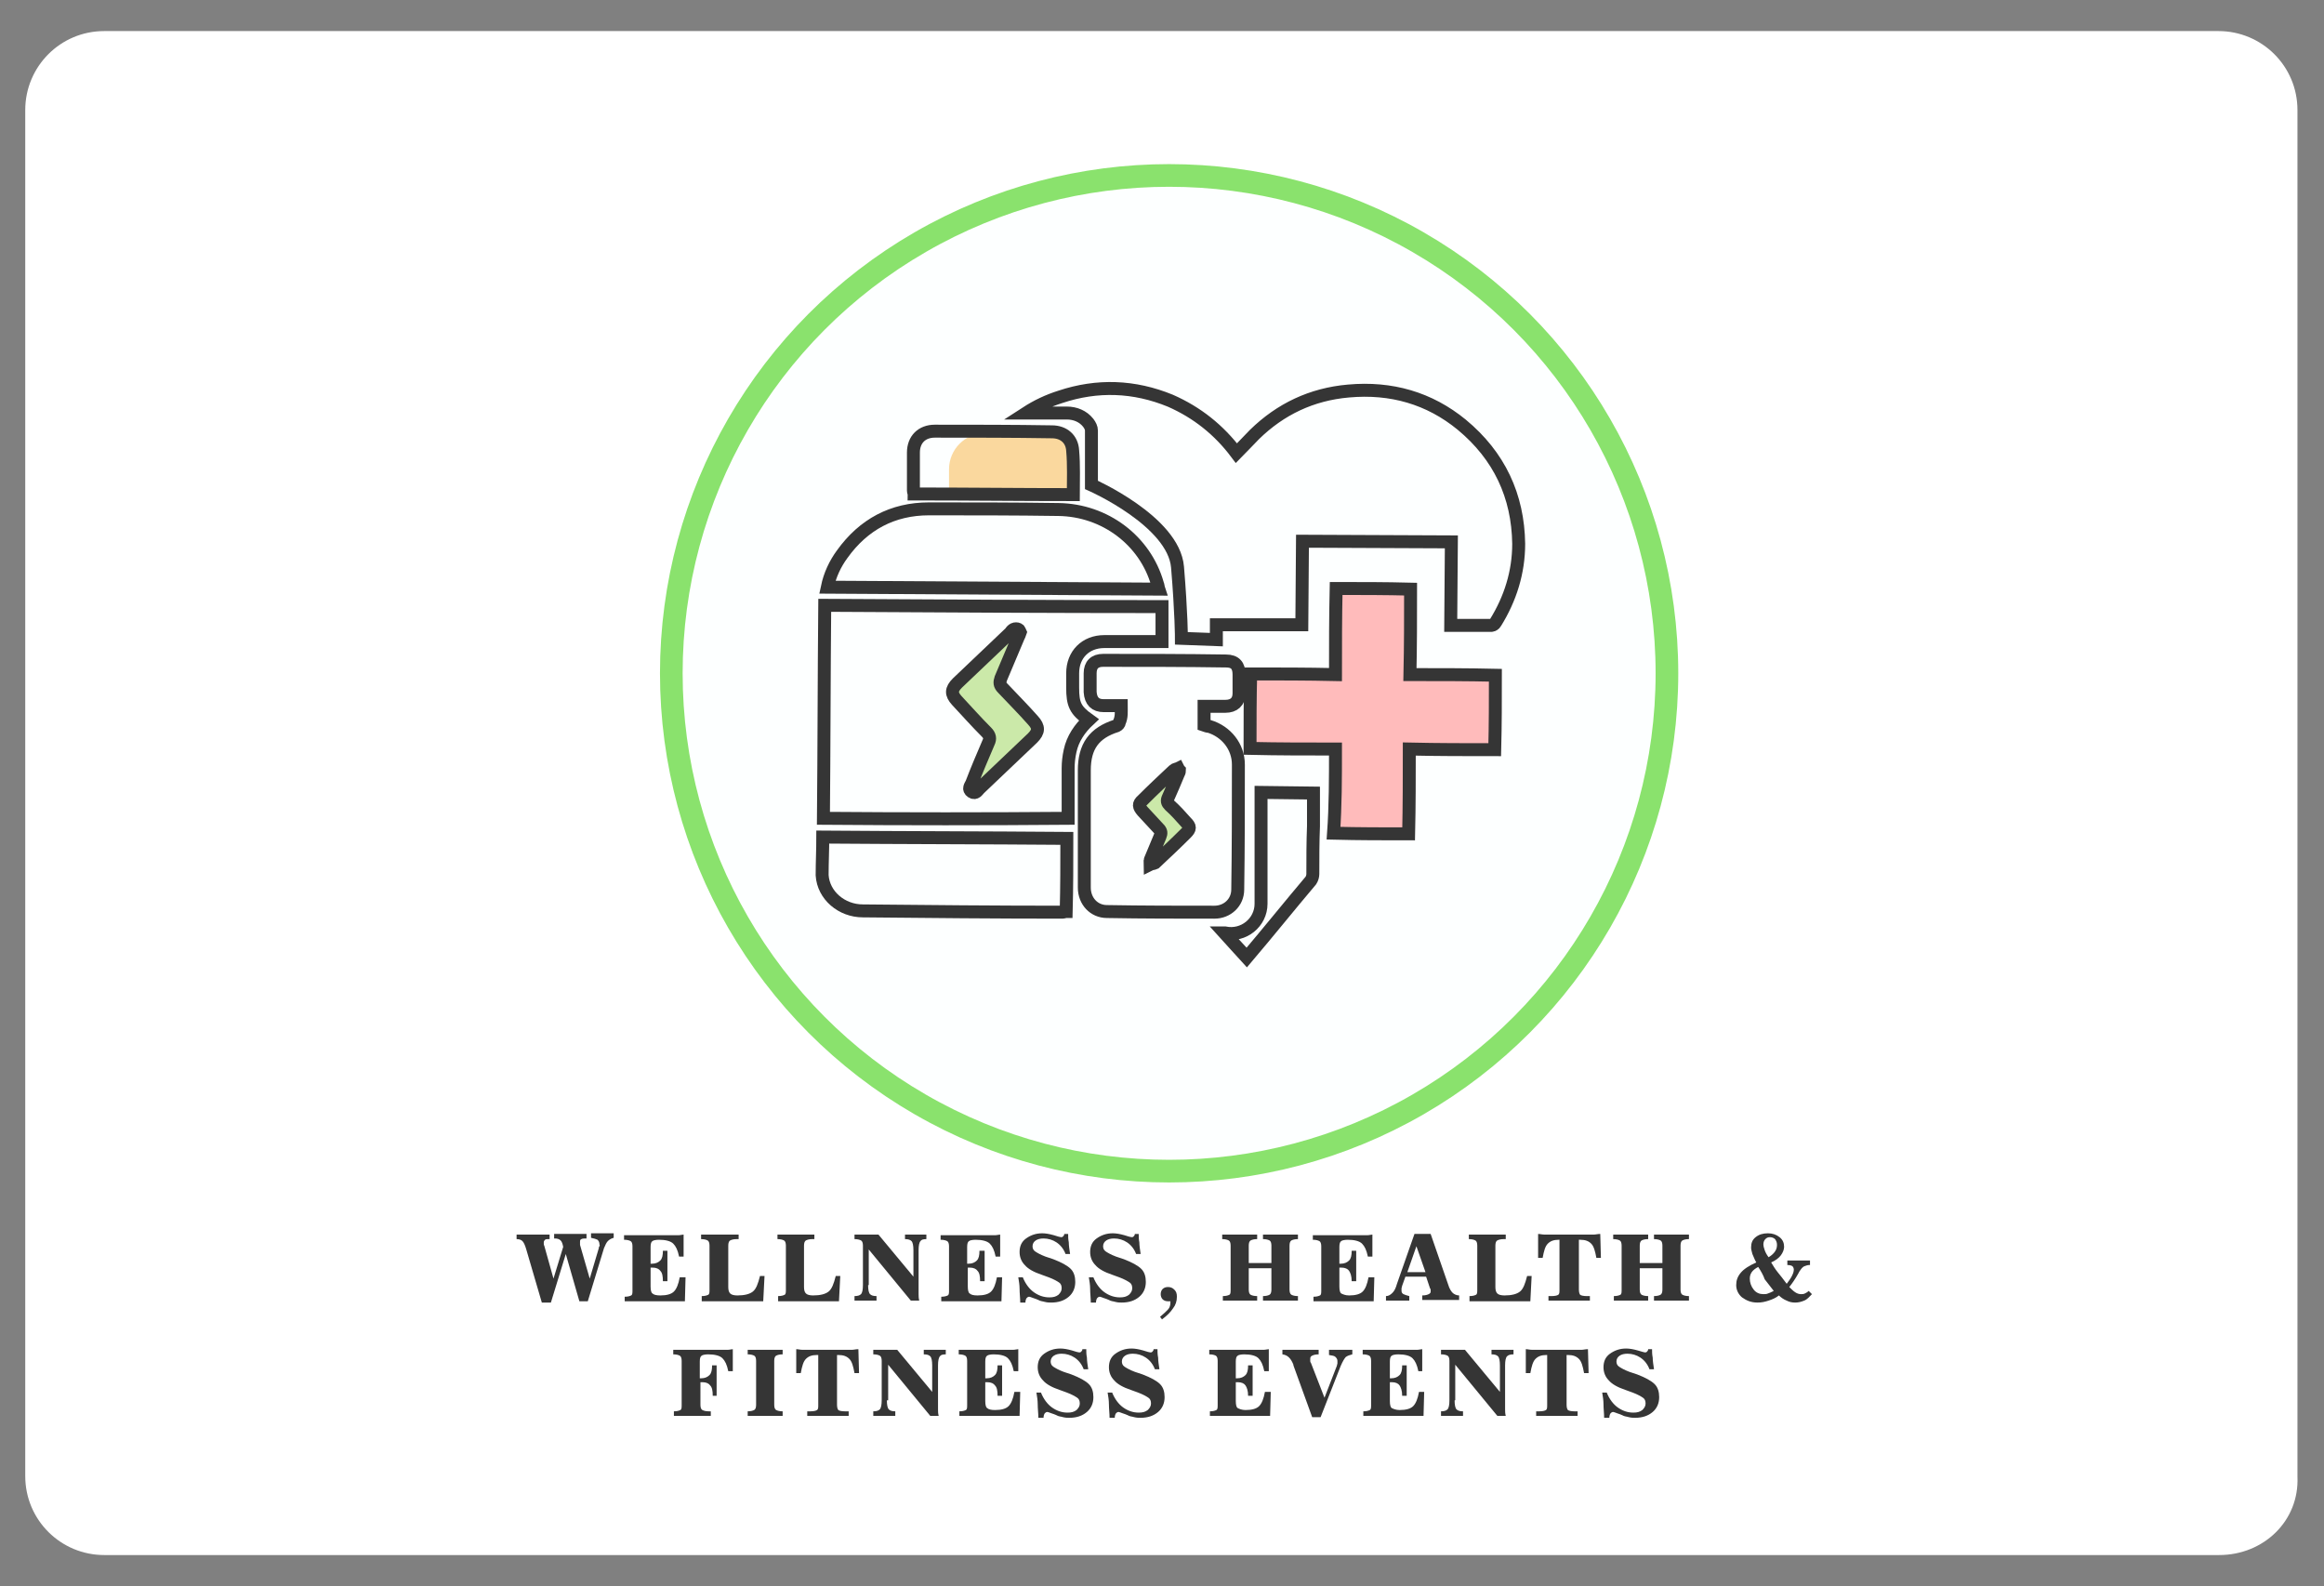 <?xml version="1.0" encoding="utf-8"?>
<!-- Generator: Adobe Illustrator 19.0.0, SVG Export Plug-In . SVG Version: 6.00 Build 0)  -->
<svg version="1.1" id="Layer_1" xmlns="http://www.w3.org/2000/svg" xmlns:xlink="http://www.w3.org/1999/xlink" x="0px" y="0px"
	 width="359px" height="245px" viewBox="-80.1 79.5 359 245" style="enable-background:new -80.1 79.5 359 245;"
	 xml:space="preserve">
<rect x="-80.1" y="79.5" width="359" height="245" fill="#808080" stroke="none"/>
<style type="text/css">
	.st0{fill:#FFFFFF;}
	.st1{fill:#FDFFFF;stroke:#8AE26D;stroke-width:3.5;}
	.st2{fill:#353535;}
	.st3{fill:#FFBBBB;stroke:#353535;stroke-width:2;stroke-miterlimit:10;}
	.st4{fill:none;stroke:#353535;stroke-width:2;stroke-miterlimit:10;}
	.st5{fill:#CBE9A9;stroke:#353535;stroke-width:2;stroke-miterlimit:10;}
	.st6{fill:#FAD89E;}
</style>
<path id="XMLID_64_" class="st0" d="M262.7,319.7H-64c-6.7,0-12.2-5.4-12.2-12.2V96.5c0-6.7,5.4-12.2,12.2-12.2h326.6
	c6.7,0,12.2,5.4,12.2,12.2v211.1C275.1,314.4,269.6,319.7,262.7,319.7z"/>
<circle id="Oval_1_" class="st1" cx="100.5" cy="183.5" r="76.9"/>
<g>
	<path class="st2" d="M3.6,280.7l-2.4-8.2c-0.2-0.7-0.4-1.1-0.6-1.3c-0.2-0.2-0.5-0.3-0.9-0.3l0-0.7h5.1v0.7H4.7
		c-0.3,0-0.5,0-0.6,0.1s-0.2,0.2-0.2,0.4c0,0.1,0,0.2,0,0.2c0,0.1,0,0.2,0.1,0.4l1.4,5l1.5-4.9c-0.1-0.5-0.2-0.8-0.4-1
		c-0.2-0.2-0.5-0.3-0.9-0.3H5.5v-0.7h5v0.7c-0.4,0-0.6,0-0.8,0.1c-0.2,0.1-0.2,0.2-0.2,0.5c0,0.1,0,0.1,0,0.2s0,0.1,0,0.2L11,277
		l1.4-4.7c0-0.1,0-0.2,0.1-0.3s0-0.2,0-0.3c0-0.3-0.1-0.5-0.3-0.7c-0.2-0.1-0.5-0.2-1-0.3v-0.7h3.5v0.7c-0.4,0.1-0.7,0.3-0.9,0.5
		c-0.2,0.2-0.4,0.6-0.6,1.1l-2.5,8.2H9.4l-2.1-7.3L5,280.7H3.6z"/>
	<path class="st2" d="M25.8,276.8l-0.1,3.7h-9.3v-0.7c0.5,0,0.8-0.1,1-0.2c0.2-0.1,0.2-0.4,0.2-0.8v-6.8c0-0.4-0.1-0.7-0.3-0.8
		c-0.2-0.1-0.5-0.2-1-0.2v-0.7h7.4c0.4,0,0.7,0,1,0c0.3,0,0.6-0.1,0.8-0.1l0,3.4h-0.7c-0.2-1-0.5-1.6-0.9-2
		c-0.4-0.4-1.2-0.6-2.2-0.6c-0.5,0-0.9,0.1-1,0.2c-0.2,0.1-0.3,0.4-0.3,0.9v2.6c0,0,0.1,0,0.1,0s0.1,0,0.1,0c0.6,0,1-0.2,1.3-0.5
		c0.3-0.3,0.4-0.8,0.4-1.5h0.7v4.7h-0.7c0-0.8-0.1-1.3-0.4-1.6c-0.2-0.3-0.6-0.5-1.2-0.5c-0.1,0-0.1,0-0.2,0c0,0-0.1,0-0.1,0v2.9
		c0,0.6,0.1,1,0.3,1.1c0.2,0.2,0.6,0.3,1.2,0.3c1,0,1.7-0.2,2.1-0.6c0.4-0.4,0.7-1.1,0.9-2.2H25.8z"/>
	<path class="st2" d="M28.3,280.4v-0.7c0.5,0,0.8-0.1,1-0.2c0.2-0.1,0.2-0.4,0.2-0.8v-6.8c0-0.4-0.1-0.7-0.3-0.8
		c-0.2-0.1-0.5-0.2-1-0.2v-0.7H34v0.7h-0.3c-0.5,0-0.8,0.1-1,0.2c-0.2,0.1-0.3,0.4-0.3,0.8v6.4c0,0.5,0.1,0.8,0.3,1s0.6,0.3,1.1,0.3
		c1.1,0,1.9-0.2,2.4-0.6s0.8-1.2,1.1-2.4h0.7l-0.2,3.9H28.3z"/>
	<path class="st2" d="M40.1,280.4v-0.7c0.5,0,0.8-0.1,1-0.2c0.2-0.1,0.2-0.4,0.2-0.8v-6.8c0-0.4-0.1-0.7-0.3-0.8
		c-0.2-0.1-0.5-0.2-1-0.2v-0.7h5.7v0.7h-0.3c-0.5,0-0.8,0.1-1,0.2c-0.2,0.1-0.3,0.4-0.3,0.8v6.4c0,0.5,0.1,0.8,0.3,1
		s0.6,0.3,1.1,0.3c1.1,0,1.9-0.2,2.4-0.6s0.8-1.2,1.1-2.4h0.7l-0.2,3.9H40.1z"/>
	<path class="st2" d="M54,278c0,0.7,0.1,1.2,0.3,1.4c0.2,0.2,0.5,0.3,1,0.3h0v0.7h-3.4v-0.7h0c0.5,0,0.8-0.1,1-0.3s0.3-0.7,0.3-1.4
		v-6.1c0-0.4-0.1-0.7-0.3-0.8c-0.2-0.1-0.5-0.2-1-0.2v-0.7h3.7l5.4,6.5v-4.1c0-0.7-0.1-1.2-0.3-1.4c-0.2-0.2-0.5-0.3-1-0.3h0v-0.7
		H63v0.7h0c-0.5,0-0.8,0.1-0.9,0.3c-0.2,0.2-0.3,0.7-0.3,1.4v6.1c0,0.2,0,0.5,0,0.7c0,0.3,0,0.6,0.1,1h-1.3l-6.5-7.9V278z"/>
	<path class="st2" d="M74.7,276.8l-0.1,3.7h-9.3v-0.7c0.5,0,0.8-0.1,1-0.2c0.2-0.1,0.2-0.4,0.2-0.8v-6.8c0-0.4-0.1-0.7-0.3-0.8
		c-0.2-0.1-0.5-0.2-1-0.2v-0.7h7.4c0.4,0,0.7,0,1,0c0.3,0,0.6-0.1,0.8-0.1l0,3.4h-0.7c-0.2-1-0.5-1.6-0.9-2
		c-0.4-0.4-1.2-0.6-2.2-0.6c-0.5,0-0.9,0.1-1,0.2c-0.2,0.1-0.3,0.4-0.3,0.9v2.6c0,0,0.1,0,0.1,0s0.1,0,0.1,0c0.6,0,1-0.2,1.3-0.5
		c0.3-0.3,0.4-0.8,0.4-1.5H72v4.7h-0.7c0-0.8-0.1-1.3-0.4-1.6c-0.2-0.3-0.6-0.5-1.2-0.5c-0.1,0-0.1,0-0.2,0c0,0-0.1,0-0.1,0v2.9
		c0,0.6,0.1,1,0.3,1.1c0.2,0.2,0.6,0.3,1.2,0.3c1,0,1.7-0.2,2.1-0.6c0.4-0.4,0.7-1.1,0.9-2.2H74.7z"/>
	<path class="st2" d="M77.5,280.7c0-0.7-0.1-1.4-0.1-2.1c0-0.6-0.1-1.2-0.2-1.8h0.7c0.4,1,1,1.8,1.7,2.3c0.7,0.5,1.5,0.8,2.4,0.8
		c0.6,0,1-0.1,1.4-0.4c0.3-0.3,0.5-0.6,0.5-1c0-0.4-0.1-0.7-0.4-0.9c-0.3-0.2-0.8-0.5-1.6-0.8l-1.1-0.4c-1.2-0.4-2.1-0.9-2.6-1.5
		c-0.5-0.5-0.8-1.2-0.8-2c0-0.9,0.3-1.6,1-2.1s1.5-0.8,2.5-0.8c0.5,0,1.1,0.1,1.8,0.3c0.6,0.2,1,0.3,1.1,0.3c0.1,0,0.2,0,0.3-0.1
		c0.1-0.1,0.2-0.2,0.2-0.4l0.6,0c0,0.4,0,0.8,0.1,1.3c0,0.5,0.1,1.1,0.2,1.8h-0.7c-0.3-0.8-0.8-1.4-1.4-1.8c-0.6-0.4-1.3-0.6-2-0.6
		c-0.5,0-0.9,0.1-1.2,0.3c-0.3,0.2-0.5,0.5-0.5,0.9c0,0.3,0.1,0.6,0.4,0.8c0.3,0.2,0.8,0.5,1.6,0.8l1.2,0.4c1.3,0.5,2.2,1,2.7,1.5
		c0.5,0.5,0.7,1.2,0.7,2c0,0.9-0.3,1.7-1,2.3c-0.7,0.6-1.6,0.9-2.7,0.9c-0.3,0-0.6,0-1-0.1c-0.3-0.1-0.7-0.1-1-0.3
		c-0.2-0.1-0.5-0.2-0.8-0.3c-0.3-0.1-0.5-0.2-0.6-0.2c-0.2,0-0.3,0.1-0.4,0.2c-0.1,0.1-0.2,0.4-0.2,0.7H77.5z"/>
	<path class="st2" d="M88.4,280.7c0-0.7-0.1-1.4-0.1-2.1c0-0.6-0.1-1.2-0.2-1.8h0.7c0.4,1,1,1.8,1.7,2.3c0.7,0.5,1.5,0.8,2.4,0.8
		c0.6,0,1-0.1,1.4-0.4c0.3-0.3,0.5-0.6,0.5-1c0-0.4-0.1-0.7-0.4-0.9c-0.3-0.2-0.8-0.5-1.6-0.8l-1.1-0.4c-1.2-0.4-2.1-0.9-2.6-1.5
		c-0.5-0.5-0.8-1.2-0.8-2c0-0.9,0.3-1.6,1-2.1s1.5-0.8,2.5-0.8c0.5,0,1.1,0.1,1.8,0.3c0.6,0.2,1,0.3,1.1,0.3c0.1,0,0.2,0,0.3-0.1
		c0.1-0.1,0.2-0.2,0.2-0.4l0.6,0c0,0.4,0,0.8,0.1,1.3c0,0.5,0.1,1.1,0.2,1.8h-0.7c-0.3-0.8-0.8-1.4-1.4-1.8c-0.6-0.4-1.3-0.6-2-0.6
		c-0.5,0-0.9,0.1-1.2,0.3c-0.3,0.2-0.5,0.5-0.5,0.9c0,0.3,0.1,0.6,0.4,0.8c0.3,0.2,0.8,0.5,1.6,0.8l1.2,0.4c1.3,0.5,2.2,1,2.7,1.5
		c0.5,0.5,0.7,1.2,0.7,2c0,0.9-0.3,1.7-1,2.3c-0.7,0.6-1.6,0.9-2.7,0.9c-0.3,0-0.6,0-1-0.1c-0.3-0.1-0.7-0.1-1-0.3
		c-0.2-0.1-0.5-0.2-0.8-0.3c-0.3-0.1-0.5-0.2-0.6-0.2c-0.2,0-0.3,0.1-0.4,0.2c-0.1,0.1-0.2,0.4-0.2,0.7H88.4z"/>
	<path class="st2" d="M100.7,280.5c-0.1,0-0.1,0-0.2,0c-0.1,0-0.1,0-0.2,0c-0.3,0-0.6-0.1-0.8-0.3c-0.2-0.2-0.3-0.5-0.3-0.8
		c0-0.3,0.1-0.6,0.3-0.8c0.2-0.2,0.5-0.3,0.8-0.3c0.4,0,0.7,0.1,1,0.4c0.3,0.3,0.4,0.6,0.4,1.1c0,0.7-0.2,1.3-0.6,1.8
		c-0.4,0.6-0.9,1.1-1.7,1.7l-0.3-0.4c0.5-0.4,0.9-0.8,1.2-1.1s0.4-0.7,0.4-1.1V280.5z"/>
	<path class="st2" d="M108.8,280.4v-0.7c0.5,0,0.8-0.1,1-0.2s0.2-0.4,0.2-0.8v-6.8c0-0.4-0.1-0.7-0.3-0.8c-0.2-0.1-0.5-0.2-1-0.2
		v-0.7h5.4v0.7c-0.5,0-0.8,0.1-1,0.2c-0.2,0.1-0.3,0.4-0.3,0.8v2.7h3.5v-2.7c0-0.4-0.1-0.7-0.3-0.8s-0.5-0.2-1-0.2v-0.7h5.4v0.7
		c-0.5,0-0.8,0.1-1,0.2s-0.3,0.4-0.3,0.8v6.8c0,0.4,0.1,0.7,0.3,0.8c0.2,0.1,0.5,0.2,1,0.2v0.7h-5.4v-0.7c0.5,0,0.8-0.1,1-0.2
		c0.2-0.1,0.3-0.4,0.3-0.8v-3.3h-3.5v3.3c0,0.4,0.1,0.7,0.3,0.8s0.5,0.2,1,0.2v0.7H108.8z"/>
	<path class="st2" d="M132.2,276.8l-0.1,3.7h-9.3v-0.7c0.5,0,0.8-0.1,1-0.2s0.2-0.4,0.2-0.8v-6.8c0-0.4-0.1-0.7-0.3-0.8
		c-0.2-0.1-0.5-0.2-1-0.2v-0.7h7.4c0.4,0,0.7,0,1,0c0.3,0,0.6-0.1,0.8-0.1l0,3.4h-0.7c-0.2-1-0.5-1.6-0.9-2
		c-0.4-0.4-1.2-0.6-2.2-0.6c-0.5,0-0.9,0.1-1,0.2c-0.2,0.1-0.3,0.4-0.3,0.9v2.6c0,0,0.1,0,0.1,0s0.1,0,0.1,0c0.6,0,1-0.2,1.3-0.5
		c0.3-0.3,0.4-0.8,0.4-1.5h0.7v4.7h-0.7c0-0.8-0.2-1.3-0.4-1.6c-0.2-0.3-0.6-0.5-1.2-0.5c-0.1,0-0.1,0-0.2,0c0,0-0.1,0-0.1,0v2.9
		c0,0.6,0.1,1,0.3,1.1s0.6,0.3,1.2,0.3c1,0,1.7-0.2,2.1-0.6c0.4-0.4,0.7-1.1,0.9-2.2H132.2z"/>
	<path class="st2" d="M136.5,278.1c0,0.1-0.1,0.3-0.1,0.4c0,0.1,0,0.2,0,0.4c0,0.2,0.1,0.4,0.3,0.5c0.2,0.1,0.5,0.2,0.9,0.3v0.7H134
		v-0.7c0.4,0,0.7-0.2,1-0.5c0.3-0.3,0.5-0.7,0.7-1.4l2.7-7.7h2.5l2.7,7.8c0.2,0.7,0.5,1.1,0.7,1.3c0.2,0.2,0.6,0.4,1,0.4v0.7h-5.7
		v-0.7c0.5,0,0.8-0.1,1-0.2c0.2-0.1,0.3-0.2,0.3-0.4c0-0.1,0-0.2,0-0.2c0-0.1,0-0.2-0.1-0.3l-0.6-1.8H137L136.5,278.1z M137.3,276
		h2.8l-1.4-4L137.3,276z"/>
	<path class="st2" d="M146.9,280.4v-0.7c0.5,0,0.8-0.1,1-0.2s0.2-0.4,0.2-0.8v-6.8c0-0.4-0.1-0.7-0.3-0.8c-0.2-0.1-0.5-0.2-1-0.2
		v-0.7h5.7v0.7h-0.3c-0.5,0-0.8,0.1-1,0.2c-0.2,0.1-0.3,0.4-0.3,0.8v6.4c0,0.5,0.1,0.8,0.3,1c0.2,0.2,0.6,0.3,1.1,0.3
		c1.1,0,1.9-0.2,2.4-0.6s0.8-1.2,1.1-2.4h0.7l-0.2,3.9H146.9z"/>
	<path class="st2" d="M160.9,271h-0.2c-0.8,0-1.3,0.2-1.7,0.6s-0.6,1.1-0.8,2.2h-0.7l0-3.7c0.3,0,0.6,0.1,1,0.1c0.3,0,0.6,0,0.9,0
		h5.8c0.3,0,0.6,0,0.9,0c0.3,0,0.6-0.1,1-0.1l0.1,3.7h-0.7c-0.2-1.1-0.4-1.8-0.8-2.2s-0.9-0.6-1.7-0.6h-0.2v7.7
		c0,0.4,0.1,0.7,0.2,0.8s0.5,0.2,1,0.2h0.5v0.7h-6.4v-0.7h0.5c0.5,0,0.9-0.1,1-0.2c0.2-0.1,0.2-0.4,0.2-0.8V271z"/>
	<path class="st2" d="M169.2,280.4v-0.7c0.5,0,0.8-0.1,1-0.2s0.2-0.4,0.2-0.8v-6.8c0-0.4-0.1-0.7-0.3-0.8c-0.2-0.1-0.5-0.2-1-0.2
		v-0.7h5.4v0.7c-0.5,0-0.8,0.1-1,0.2c-0.2,0.1-0.3,0.4-0.3,0.8v2.7h3.5v-2.7c0-0.4-0.1-0.7-0.3-0.8s-0.5-0.2-1-0.2v-0.7h5.4v0.7
		c-0.5,0-0.8,0.1-1,0.2s-0.3,0.4-0.3,0.8v6.8c0,0.4,0.1,0.7,0.3,0.8c0.2,0.1,0.5,0.2,1,0.2v0.7h-5.4v-0.7c0.5,0,0.8-0.1,1-0.2
		c0.2-0.1,0.3-0.4,0.3-0.8v-3.3h-3.5v3.3c0,0.4,0.1,0.7,0.3,0.8s0.5,0.2,1,0.2v0.7H169.2z"/>
	<path class="st2" d="M194.7,279.6c-0.5,0.4-1,0.6-1.6,0.8c-0.6,0.2-1.1,0.3-1.7,0.3c-1,0-1.7-0.3-2.4-0.8c-0.6-0.5-0.9-1.2-0.9-1.9
		c0-0.7,0.2-1.3,0.7-1.9s1.3-1.1,2.4-1.6c-0.3-0.5-0.4-0.9-0.6-1.3c-0.1-0.4-0.2-0.7-0.2-1c0-0.7,0.2-1.2,0.7-1.6
		c0.5-0.4,1.1-0.6,1.9-0.6c0.7,0,1.3,0.2,1.8,0.6s0.7,0.9,0.7,1.5c0,0.4-0.2,0.9-0.5,1.3s-0.8,0.8-1.5,1.1c0.3,0.5,0.6,1,1,1.5
		s0.9,1.1,1.4,1.8c0.3-0.4,0.6-0.8,0.8-1.2c0.2-0.4,0.3-0.7,0.3-1c0-0.2-0.1-0.4-0.2-0.5s-0.4-0.2-0.8-0.2l0-0.7h3.5v0.7h-0.1
		c-0.3,0-0.5,0.1-0.8,0.2c-0.2,0.1-0.4,0.3-0.6,0.6c-0.1,0.1-0.2,0.3-0.3,0.5c-0.5,0.9-1,1.6-1.4,2.1c0.3,0.3,0.6,0.6,0.9,0.8
		s0.6,0.3,0.9,0.3c0.2,0,0.4,0,0.6-0.1c0.2-0.1,0.4-0.2,0.6-0.4l0.5,0.5c-0.4,0.4-0.7,0.8-1.2,1s-0.9,0.3-1.4,0.3
		c-0.5,0-0.9-0.1-1.3-0.3C195.4,280.2,195,279.9,194.7,279.6z M191.5,275.2c-0.4,0.2-0.8,0.5-1,0.8c-0.2,0.3-0.3,0.6-0.3,1
		c0,0.6,0.2,1.2,0.6,1.7s0.9,0.7,1.5,0.7c0.2,0,0.5,0,0.7-0.1c0.3-0.1,0.5-0.2,0.9-0.4c-0.5-0.6-0.9-1.2-1.4-1.8
		C192.3,276.5,191.9,275.8,191.5,275.2z M193.1,273.7c0.5-0.3,0.8-0.6,1-0.9c0.2-0.3,0.3-0.6,0.3-1c0-0.4-0.1-0.6-0.3-0.9
		c-0.2-0.2-0.5-0.3-0.8-0.3c-0.3,0-0.5,0.1-0.7,0.3c-0.2,0.2-0.3,0.5-0.3,0.8c0,0.3,0.1,0.6,0.2,0.9
		C192.6,272.9,192.8,273.3,193.1,273.7z"/>
	<path class="st2" d="M28.1,296.5c0,0.4,0.1,0.7,0.3,0.8c0.2,0.1,0.5,0.2,1,0.2h0.3v0.7H24v-0.7c0.5,0,0.8-0.1,1-0.2
		c0.2-0.1,0.2-0.4,0.2-0.8v-6.8c0-0.4-0.1-0.7-0.3-0.8c-0.2-0.1-0.5-0.2-1-0.2V288h7.4c0.4,0,0.7,0,1,0c0.3,0,0.6-0.1,0.8-0.1l0,3.4
		h-0.7c-0.2-1-0.5-1.6-0.9-2c-0.4-0.4-1.2-0.6-2.2-0.6c-0.5,0-0.9,0.1-1,0.2c-0.2,0.1-0.3,0.4-0.3,0.9v2.6c0,0,0.1,0,0.1,0
		s0.1,0,0.1,0c0.6,0,1-0.2,1.3-0.5c0.3-0.3,0.4-0.8,0.4-1.5h0.7v4.7H30c0-0.8-0.1-1.3-0.4-1.6c-0.2-0.3-0.6-0.5-1.2-0.5
		c-0.1,0-0.1,0-0.2,0c0,0-0.1,0-0.1,0V296.5z"/>
	<path class="st2" d="M35.4,298.2v-0.7c0.5,0,0.8-0.1,1-0.2c0.2-0.1,0.3-0.4,0.3-0.8v-6.8c0-0.4-0.1-0.7-0.3-0.8
		c-0.2-0.1-0.5-0.2-1-0.2V288h5.4v0.7c-0.5,0-0.8,0.1-1,0.2c-0.2,0.1-0.3,0.4-0.3,0.8v6.8c0,0.4,0.1,0.7,0.3,0.8
		c0.2,0.1,0.5,0.2,1,0.2v0.7H35.4z"/>
	<path class="st2" d="M46.3,288.8h-0.2c-0.8,0-1.3,0.2-1.7,0.6c-0.4,0.4-0.6,1.1-0.8,2.2h-0.7l0-3.7c0.3,0,0.6,0.1,1,0.1
		c0.3,0,0.6,0,0.9,0h5.8c0.3,0,0.6,0,0.9,0c0.3,0,0.6-0.1,1-0.1l0.1,3.7h-0.7c-0.2-1.1-0.4-1.8-0.8-2.2c-0.4-0.4-0.9-0.6-1.7-0.6
		h-0.2v7.7c0,0.4,0.1,0.7,0.2,0.8s0.5,0.2,1,0.2H51v0.7h-6.4v-0.7h0.5c0.5,0,0.9-0.1,1-0.2c0.2-0.1,0.2-0.4,0.2-0.8V288.8z"/>
	<path class="st2" d="M56.9,295.8c0,0.7,0.1,1.2,0.3,1.4c0.2,0.2,0.5,0.3,1,0.3h0v0.7h-3.4v-0.7h0c0.5,0,0.8-0.1,1-0.3
		s0.3-0.7,0.3-1.4v-6.1c0-0.4-0.1-0.7-0.3-0.8c-0.2-0.1-0.5-0.2-1-0.2V288h3.7l5.4,6.5v-4.1c0-0.7-0.1-1.2-0.3-1.4
		c-0.2-0.2-0.5-0.3-1-0.3h0V288h3.4v0.7h0c-0.5,0-0.8,0.1-0.9,0.3c-0.2,0.2-0.3,0.7-0.3,1.4v6.1c0,0.2,0,0.5,0,0.7
		c0,0.3,0,0.6,0.1,1h-1.3l-6.5-7.9V295.8z"/>
	<path class="st2" d="M77.5,294.5l-0.1,3.7h-9.3v-0.7c0.5,0,0.8-0.1,1-0.2c0.2-0.1,0.2-0.4,0.2-0.8v-6.8c0-0.4-0.1-0.7-0.3-0.8
		c-0.2-0.1-0.5-0.2-1-0.2V288h7.4c0.4,0,0.7,0,1,0c0.3,0,0.6-0.1,0.8-0.1l0,3.4h-0.7c-0.2-1-0.5-1.6-0.9-2c-0.4-0.4-1.2-0.6-2.2-0.6
		c-0.5,0-0.9,0.1-1,0.2c-0.2,0.1-0.3,0.4-0.3,0.9v2.6c0,0,0.1,0,0.1,0s0.1,0,0.1,0c0.6,0,1-0.2,1.3-0.5c0.3-0.3,0.4-0.8,0.4-1.5h0.7
		v4.7h-0.7c0-0.8-0.1-1.3-0.4-1.6c-0.2-0.3-0.6-0.5-1.2-0.5c-0.1,0-0.1,0-0.2,0c0,0-0.1,0-0.1,0v2.9c0,0.6,0.1,1,0.3,1.1
		c0.2,0.2,0.6,0.3,1.2,0.3c1,0,1.7-0.2,2.1-0.6c0.4-0.4,0.7-1.1,0.9-2.2H77.5z"/>
	<path class="st2" d="M80.3,298.5c0-0.7-0.1-1.4-0.1-2.1c0-0.6-0.1-1.2-0.2-1.8h0.7c0.4,1,1,1.8,1.7,2.3c0.7,0.5,1.5,0.8,2.4,0.8
		c0.6,0,1-0.1,1.4-0.4c0.3-0.3,0.5-0.6,0.5-1c0-0.4-0.1-0.7-0.4-0.9c-0.3-0.2-0.8-0.5-1.6-0.8l-1.1-0.4c-1.2-0.4-2.1-0.9-2.6-1.5
		c-0.5-0.5-0.8-1.2-0.8-2c0-0.9,0.3-1.6,1-2.1s1.5-0.8,2.5-0.8c0.5,0,1.1,0.1,1.8,0.3c0.6,0.2,1,0.3,1.1,0.3c0.1,0,0.2,0,0.3-0.1
		c0.1-0.1,0.2-0.2,0.2-0.4l0.6,0c0,0.4,0,0.8,0.1,1.3c0,0.5,0.1,1.1,0.2,1.8h-0.7c-0.3-0.8-0.8-1.4-1.4-1.8c-0.6-0.4-1.3-0.6-2-0.6
		c-0.5,0-0.9,0.1-1.2,0.3c-0.3,0.2-0.5,0.5-0.5,0.9c0,0.3,0.1,0.6,0.4,0.8c0.3,0.2,0.8,0.5,1.6,0.8l1.2,0.4c1.3,0.5,2.2,1,2.7,1.5
		c0.5,0.5,0.7,1.2,0.7,2c0,0.9-0.3,1.7-1,2.3c-0.7,0.6-1.6,0.9-2.7,0.9c-0.3,0-0.6,0-1-0.1c-0.3-0.1-0.7-0.1-1-0.3
		c-0.2-0.1-0.5-0.2-0.8-0.3c-0.3-0.1-0.5-0.2-0.6-0.2c-0.2,0-0.3,0.1-0.4,0.2c-0.1,0.1-0.2,0.4-0.2,0.7H80.3z"/>
	<path class="st2" d="M91.3,298.5c0-0.7-0.1-1.4-0.1-2.1c0-0.6-0.1-1.2-0.2-1.8h0.7c0.4,1,1,1.8,1.7,2.3c0.7,0.5,1.5,0.8,2.4,0.8
		c0.6,0,1-0.1,1.4-0.4c0.3-0.3,0.5-0.6,0.5-1c0-0.4-0.1-0.7-0.4-0.9c-0.3-0.2-0.8-0.5-1.6-0.8l-1.1-0.4c-1.2-0.4-2.1-0.9-2.6-1.5
		c-0.5-0.5-0.8-1.2-0.8-2c0-0.9,0.3-1.6,1-2.1s1.5-0.8,2.5-0.8c0.5,0,1.1,0.1,1.8,0.3c0.6,0.2,1,0.3,1.1,0.3c0.1,0,0.2,0,0.3-0.1
		c0.1-0.1,0.2-0.2,0.2-0.4l0.6,0c0,0.4,0,0.8,0.1,1.3c0,0.5,0.1,1.1,0.2,1.8h-0.7c-0.3-0.8-0.8-1.4-1.4-1.8c-0.6-0.4-1.3-0.6-2-0.6
		c-0.5,0-0.9,0.1-1.2,0.3c-0.3,0.2-0.5,0.5-0.5,0.9c0,0.3,0.1,0.6,0.4,0.8c0.3,0.2,0.8,0.5,1.6,0.8l1.2,0.4c1.3,0.5,2.2,1,2.7,1.5
		c0.5,0.5,0.7,1.2,0.7,2c0,0.9-0.3,1.7-1,2.3c-0.7,0.6-1.6,0.9-2.7,0.9c-0.3,0-0.6,0-1-0.1c-0.3-0.1-0.7-0.1-1-0.3
		c-0.2-0.1-0.5-0.2-0.8-0.3c-0.3-0.1-0.5-0.2-0.6-0.2c-0.2,0-0.3,0.1-0.4,0.2c-0.1,0.1-0.2,0.4-0.2,0.7H91.3z"/>
	<path class="st2" d="M116.2,294.5l-0.1,3.7h-9.3v-0.7c0.5,0,0.8-0.1,1-0.2s0.2-0.4,0.2-0.8v-6.8c0-0.4-0.1-0.7-0.3-0.8
		c-0.2-0.1-0.5-0.2-1-0.2V288h7.4c0.4,0,0.7,0,1,0c0.3,0,0.6-0.1,0.8-0.1l0,3.4h-0.7c-0.2-1-0.5-1.6-0.9-2c-0.4-0.4-1.2-0.6-2.2-0.6
		c-0.5,0-0.9,0.1-1,0.2c-0.2,0.1-0.3,0.4-0.3,0.9v2.6c0,0,0.1,0,0.1,0s0.1,0,0.1,0c0.6,0,1-0.2,1.3-0.5c0.3-0.3,0.4-0.8,0.4-1.5h0.7
		v4.7h-0.7c0-0.8-0.2-1.3-0.4-1.6c-0.2-0.3-0.6-0.5-1.2-0.5c-0.1,0-0.1,0-0.2,0c0,0-0.1,0-0.1,0v2.9c0,0.6,0.1,1,0.3,1.1
		s0.6,0.3,1.2,0.3c1,0,1.7-0.2,2.1-0.6c0.4-0.4,0.7-1.1,0.9-2.2H116.2z"/>
	<path class="st2" d="M119.7,290.4c0,0,0-0.1,0-0.1c-0.4-1-0.9-1.5-1.7-1.6V288h5.6v0.7c-0.5,0-0.8,0.1-1,0.2
		c-0.2,0.1-0.3,0.2-0.3,0.5c0,0.1,0,0.2,0,0.3c0,0.1,0,0.2,0.1,0.3l2.1,5.4l1.9-4.9c0-0.1,0.1-0.3,0.1-0.4c0-0.1,0-0.3,0-0.4
		c0-0.2-0.1-0.4-0.3-0.6s-0.5-0.2-1-0.3V288h3.6v0.7c-0.4,0.1-0.7,0.2-1,0.4c-0.2,0.2-0.5,0.7-0.8,1.4l-3.1,7.9h-1.3L119.7,290.4z"
		/>
	<path class="st2" d="M139.9,294.5l-0.1,3.7h-9.3v-0.7c0.5,0,0.8-0.1,1-0.2s0.2-0.4,0.2-0.8v-6.8c0-0.4-0.1-0.7-0.3-0.8
		c-0.2-0.1-0.5-0.2-1-0.2V288h7.4c0.4,0,0.7,0,1,0c0.3,0,0.6-0.1,0.8-0.1l0,3.4H139c-0.2-1-0.5-1.6-0.9-2c-0.4-0.4-1.2-0.6-2.2-0.6
		c-0.5,0-0.9,0.1-1,0.2c-0.2,0.1-0.3,0.4-0.3,0.9v2.6c0,0,0.1,0,0.1,0s0.1,0,0.1,0c0.6,0,1-0.2,1.3-0.5c0.3-0.3,0.4-0.8,0.4-1.5h0.7
		v4.7h-0.7c0-0.8-0.2-1.3-0.4-1.6c-0.2-0.3-0.6-0.5-1.2-0.5c-0.1,0-0.1,0-0.2,0c0,0-0.1,0-0.1,0v2.9c0,0.6,0.1,1,0.3,1.1
		s0.6,0.3,1.2,0.3c1,0,1.7-0.2,2.1-0.6c0.4-0.4,0.7-1.1,0.9-2.2H139.9z"/>
	<path class="st2" d="M144.6,295.8c0,0.7,0.1,1.2,0.3,1.4s0.5,0.3,1,0.3h0v0.7h-3.4v-0.7h0c0.5,0,0.8-0.1,1-0.3
		c0.2-0.2,0.3-0.7,0.3-1.4v-6.1c0-0.4-0.1-0.7-0.3-0.8c-0.2-0.1-0.5-0.2-1-0.2V288h3.7l5.4,6.5v-4.1c0-0.7-0.1-1.2-0.3-1.4
		c-0.2-0.2-0.5-0.3-1-0.3h0V288h3.4v0.7h0c-0.5,0-0.8,0.1-1,0.3c-0.2,0.2-0.3,0.7-0.3,1.4v6.1c0,0.2,0,0.5,0,0.7c0,0.3,0,0.6,0.1,1
		h-1.3l-6.5-7.9V295.8z"/>
	<path class="st2" d="M159,288.8h-0.2c-0.8,0-1.3,0.2-1.7,0.6s-0.6,1.1-0.8,2.2h-0.7l0-3.7c0.3,0,0.6,0.1,1,0.1c0.3,0,0.6,0,0.9,0
		h5.8c0.3,0,0.6,0,0.9,0c0.3,0,0.6-0.1,1-0.1l0.1,3.7h-0.7c-0.2-1.1-0.4-1.8-0.8-2.2s-0.9-0.6-1.7-0.6h-0.2v7.7
		c0,0.4,0.1,0.7,0.2,0.8s0.5,0.2,1,0.2h0.5v0.7h-6.4v-0.7h0.5c0.5,0,0.9-0.1,1-0.2c0.2-0.1,0.2-0.4,0.2-0.8V288.8z"/>
	<path class="st2" d="M167.7,298.5c0-0.7-0.1-1.4-0.1-2.1c0-0.6-0.1-1.2-0.2-1.8h0.7c0.4,1,1,1.8,1.7,2.3c0.7,0.5,1.5,0.8,2.4,0.8
		c0.6,0,1-0.1,1.4-0.4c0.3-0.3,0.5-0.6,0.5-1c0-0.4-0.1-0.7-0.4-0.9c-0.3-0.2-0.8-0.5-1.6-0.8l-1.1-0.4c-1.2-0.4-2.1-0.9-2.6-1.5
		c-0.5-0.5-0.8-1.2-0.8-2c0-0.9,0.3-1.6,1-2.1s1.5-0.8,2.5-0.8c0.5,0,1.1,0.1,1.8,0.3s1,0.3,1.1,0.3c0.1,0,0.2,0,0.3-0.1
		c0.1-0.1,0.2-0.2,0.2-0.4l0.6,0c0,0.4,0,0.8,0.1,1.3c0,0.5,0.1,1.1,0.2,1.8h-0.7c-0.3-0.8-0.8-1.4-1.4-1.8c-0.6-0.4-1.3-0.6-2-0.6
		c-0.5,0-0.9,0.1-1.2,0.3s-0.5,0.5-0.5,0.9c0,0.3,0.1,0.6,0.4,0.8c0.3,0.2,0.8,0.5,1.6,0.8l1.2,0.4c1.3,0.5,2.2,1,2.7,1.5
		c0.5,0.5,0.7,1.2,0.7,2c0,0.9-0.3,1.7-1,2.3c-0.7,0.6-1.6,0.9-2.7,0.9c-0.3,0-0.6,0-1-0.1c-0.3-0.1-0.7-0.1-1-0.3
		c-0.2-0.1-0.5-0.2-0.8-0.3c-0.3-0.1-0.5-0.2-0.6-0.2c-0.2,0-0.3,0.1-0.4,0.2c-0.1,0.1-0.2,0.4-0.2,0.7H167.7z"/>
</g>
<path class="st3" d="M126.2,195.2c-4.5,0-8.8,0-13.2-0.1c0-3.9,0-7.6,0.1-11.5c4.4,0,8.7,0,13.1,0.1c0-4.5,0-8.8,0.1-13.3
	c3.9,0,7.6,0,11.5,0.1c0,4.4,0,8.7-0.1,13.2c4.5,0,8.8,0,13.2,0.1c0,3.9,0,7.6-0.1,11.5c-4.4,0-8.7,0-13.2-0.1c0,4.4,0,8.7-0.1,13.1
	c-3.9,0-7.6,0-11.6-0.1C126.2,204,126.2,199.7,126.2,195.2z"/>
<path class="st4" d="M47.1,205.9c0.1-11,0.1-21.9,0.2-32.9c17.4,0.1,34.7,0.2,52.1,0.2c0,1.8,0,3.6,0,5.4c-0.2,0-0.5,0-0.8,0
	c-2.7,0-5.4,0-8.1,0c-2.9,0-4.9,2-4.9,4.9c0,0.7,0,1.5,0,2.2c0,2.6,0.4,3.5,2.5,5c-1.4,1.3-2.5,2.9-2.9,4.8
	c-0.2,0.9-0.3,1.8-0.3,2.7c0,2.6,0,5.1,0,7.7C72.2,206,59.7,206,47.1,205.9z"/>
<path class="st5" d="M77.5,177.2c-0.1-0.2-0.1-0.4-0.3-0.5c-0.2-0.1-0.5-0.1-0.7,0c-0.2,0.1-0.4,0.3-0.5,0.5
	c-2.7,2.6-5.5,5.2-8.2,7.8c-1,1-1,1.7-0.1,2.7c1.5,1.6,3,3.3,4.6,4.9c0.5,0.5,0.6,1,0.3,1.6c-0.9,2.1-1.8,4.2-2.6,6.3
	c-0.2,0.4-0.6,0.9,0,1.3c0.6,0.4,0.9-0.2,1.2-0.5c2.7-2.6,5.5-5.2,8.2-7.8c1-1,1-1.7,0.1-2.7c-1.5-1.7-3.1-3.3-4.7-5
	c-0.5-0.5-0.5-0.9-0.3-1.5c0.9-2.1,1.8-4.3,2.7-6.4C77.3,177.7,77.4,177.5,77.5,177.2z"/>
<path class="st4" d="M93.1,188.5c-1,0-1.8,0-2.7,0c-1.3,0-2-0.7-2.1-2.1c0-1,0-2,0-2.9c0-1.3,0.7-2,2-2c6.3,0,12.7,0,19,0.1
	c1.4,0,2,0.7,2,2.1c0,1,0,2,0,2.9c0,1.3-0.8,2-2.1,2c-1.1,0-2.2,0-3.3,0c0,1,0,1.9,0,2.9c0.3,0.1,0.5,0.2,0.8,0.2
	c2.6,0.8,4.5,3.1,4.5,5.9c0,6.4,0,12.9-0.1,19.3c0,2-1.6,3.5-3.6,3.5c-5.5,0-11.1,0-16.6-0.1c-2,0-3.5-1.6-3.5-3.7c0-3,0-6.1,0-9.1
	c0-3,0-6,0-9c0-3.7,1.5-5.8,5-6.9c0.2-0.1,0.4-0.3,0.4-0.5C93.2,190.2,93.1,189.5,93.1,188.5z"/>
<path class="st5" d="M102.1,198.5c-0.1-0.1-0.2-0.3-0.2-0.3c-0.2,0.1-0.5,0.1-0.7,0.3c-1.6,1.5-3.2,3-4.8,4.6c-0.7,0.6-0.6,1,0,1.7
	c0.8,0.9,1.7,1.8,2.5,2.7c0.4,0.4,0.4,0.7,0.2,1.2c-0.5,1.2-1,2.4-1.5,3.6c-0.1,0.2,0,0.5,0,0.7c0.2-0.1,0.5-0.1,0.7-0.2
	c1.6-1.5,3.2-3,4.8-4.6c0.7-0.7,0.7-1,0-1.7c-0.8-0.9-1.6-1.8-2.5-2.6c-0.4-0.4-0.5-0.7-0.2-1.3c0.5-1.1,1-2.3,1.5-3.5
	C102,198.9,102.1,198.7,102.1,198.5z"/>
<path class="st6" d="M85.5,156h-19v-4c0-3.1,2.5-5.6,5.6-5.6H81c2.5,0,4.5,2,4.5,4.5V156z"/>
<path class="st4" d="M47.7,170.2c0.4-1.9,1.2-3.6,2.3-5.1c3.3-4.6,7.8-7,13.4-7c6.7,0,13.3,0,20,0.1c7.2,0.1,13.4,4.8,15.3,11.5
	c0.1,0.2,0.1,0.5,0.2,0.8C81.8,170.4,64.8,170.3,47.7,170.2z"/>
<path class="st4" d="M47,208.8c12.6,0.1,25.1,0.1,37.7,0.2c0,3.8,0,7.5-0.1,11.3c-0.2,0-0.4,0.1-0.6,0.1c-10.3,0-20.6-0.1-30.8-0.2
	c-3.3,0-6.1-2.4-6.3-5.5C46.9,212.7,47,210.8,47,208.8z"/>
<path class="st4" d="M85.7,155.9c-8.2,0-16.4-0.1-24.6-0.1c0-0.2-0.1-0.3-0.1-0.5c0-2,0-3.9,0-5.9c0-2,1.3-3.3,3.3-3.3
	c6,0,12.1,0,18.1,0.1c1.8,0,3.1,1.1,3.2,2.9C85.8,151.4,85.7,153.6,85.7,155.9z"/>
<path class="st4" d="M145.7,145.1c-5-4.1-10.9-5.8-17.5-5.2c-5.7,0.5-10.5,2.8-14.5,6.7c-0.9,0.9-1.8,1.9-2.8,2.9
	c-2.7-3.6-6.1-6.3-10.2-8.1c-5.6-2.3-11.3-2.5-17-0.6c-1.9,0.6-3.6,1.4-5.3,2.5l6.3,0c1.3,0,2.5,0.5,3.3,1.5
	c0.3,0.4,0.5,0.8,0.5,1.2c0,1.4,0,8.4,0,8.4s12.7,5.6,13.3,12.7c0.6,7.2,0.6,11,0.6,11l5.4,0.2l0-2.3L121,176l0.1-12.9l23,0.1
	l-0.1,12.9c2.2,0,4.2,0,6.3,0c0.2,0,0.5-0.2,0.6-0.4c2.3-3.7,3.6-7.8,3.6-12.2C154.4,156.1,151.5,149.9,145.7,145.1z"/>
<path class="st4" d="M114.7,201.9l0,17.2c0,2.9-2.7,5.1-5.6,4.5c0,0-0.1,0-0.1,0c0.8,0.9,2.7,2.9,3.5,3.8c3.4-4,6.6-8,9.9-11.9
	c0.2-0.3,0.3-0.7,0.3-1c0-2.5,0-4.9,0.1-7.4c0-1.7,0-3.4,0-5.1L114.7,201.9z"/>
</svg>
